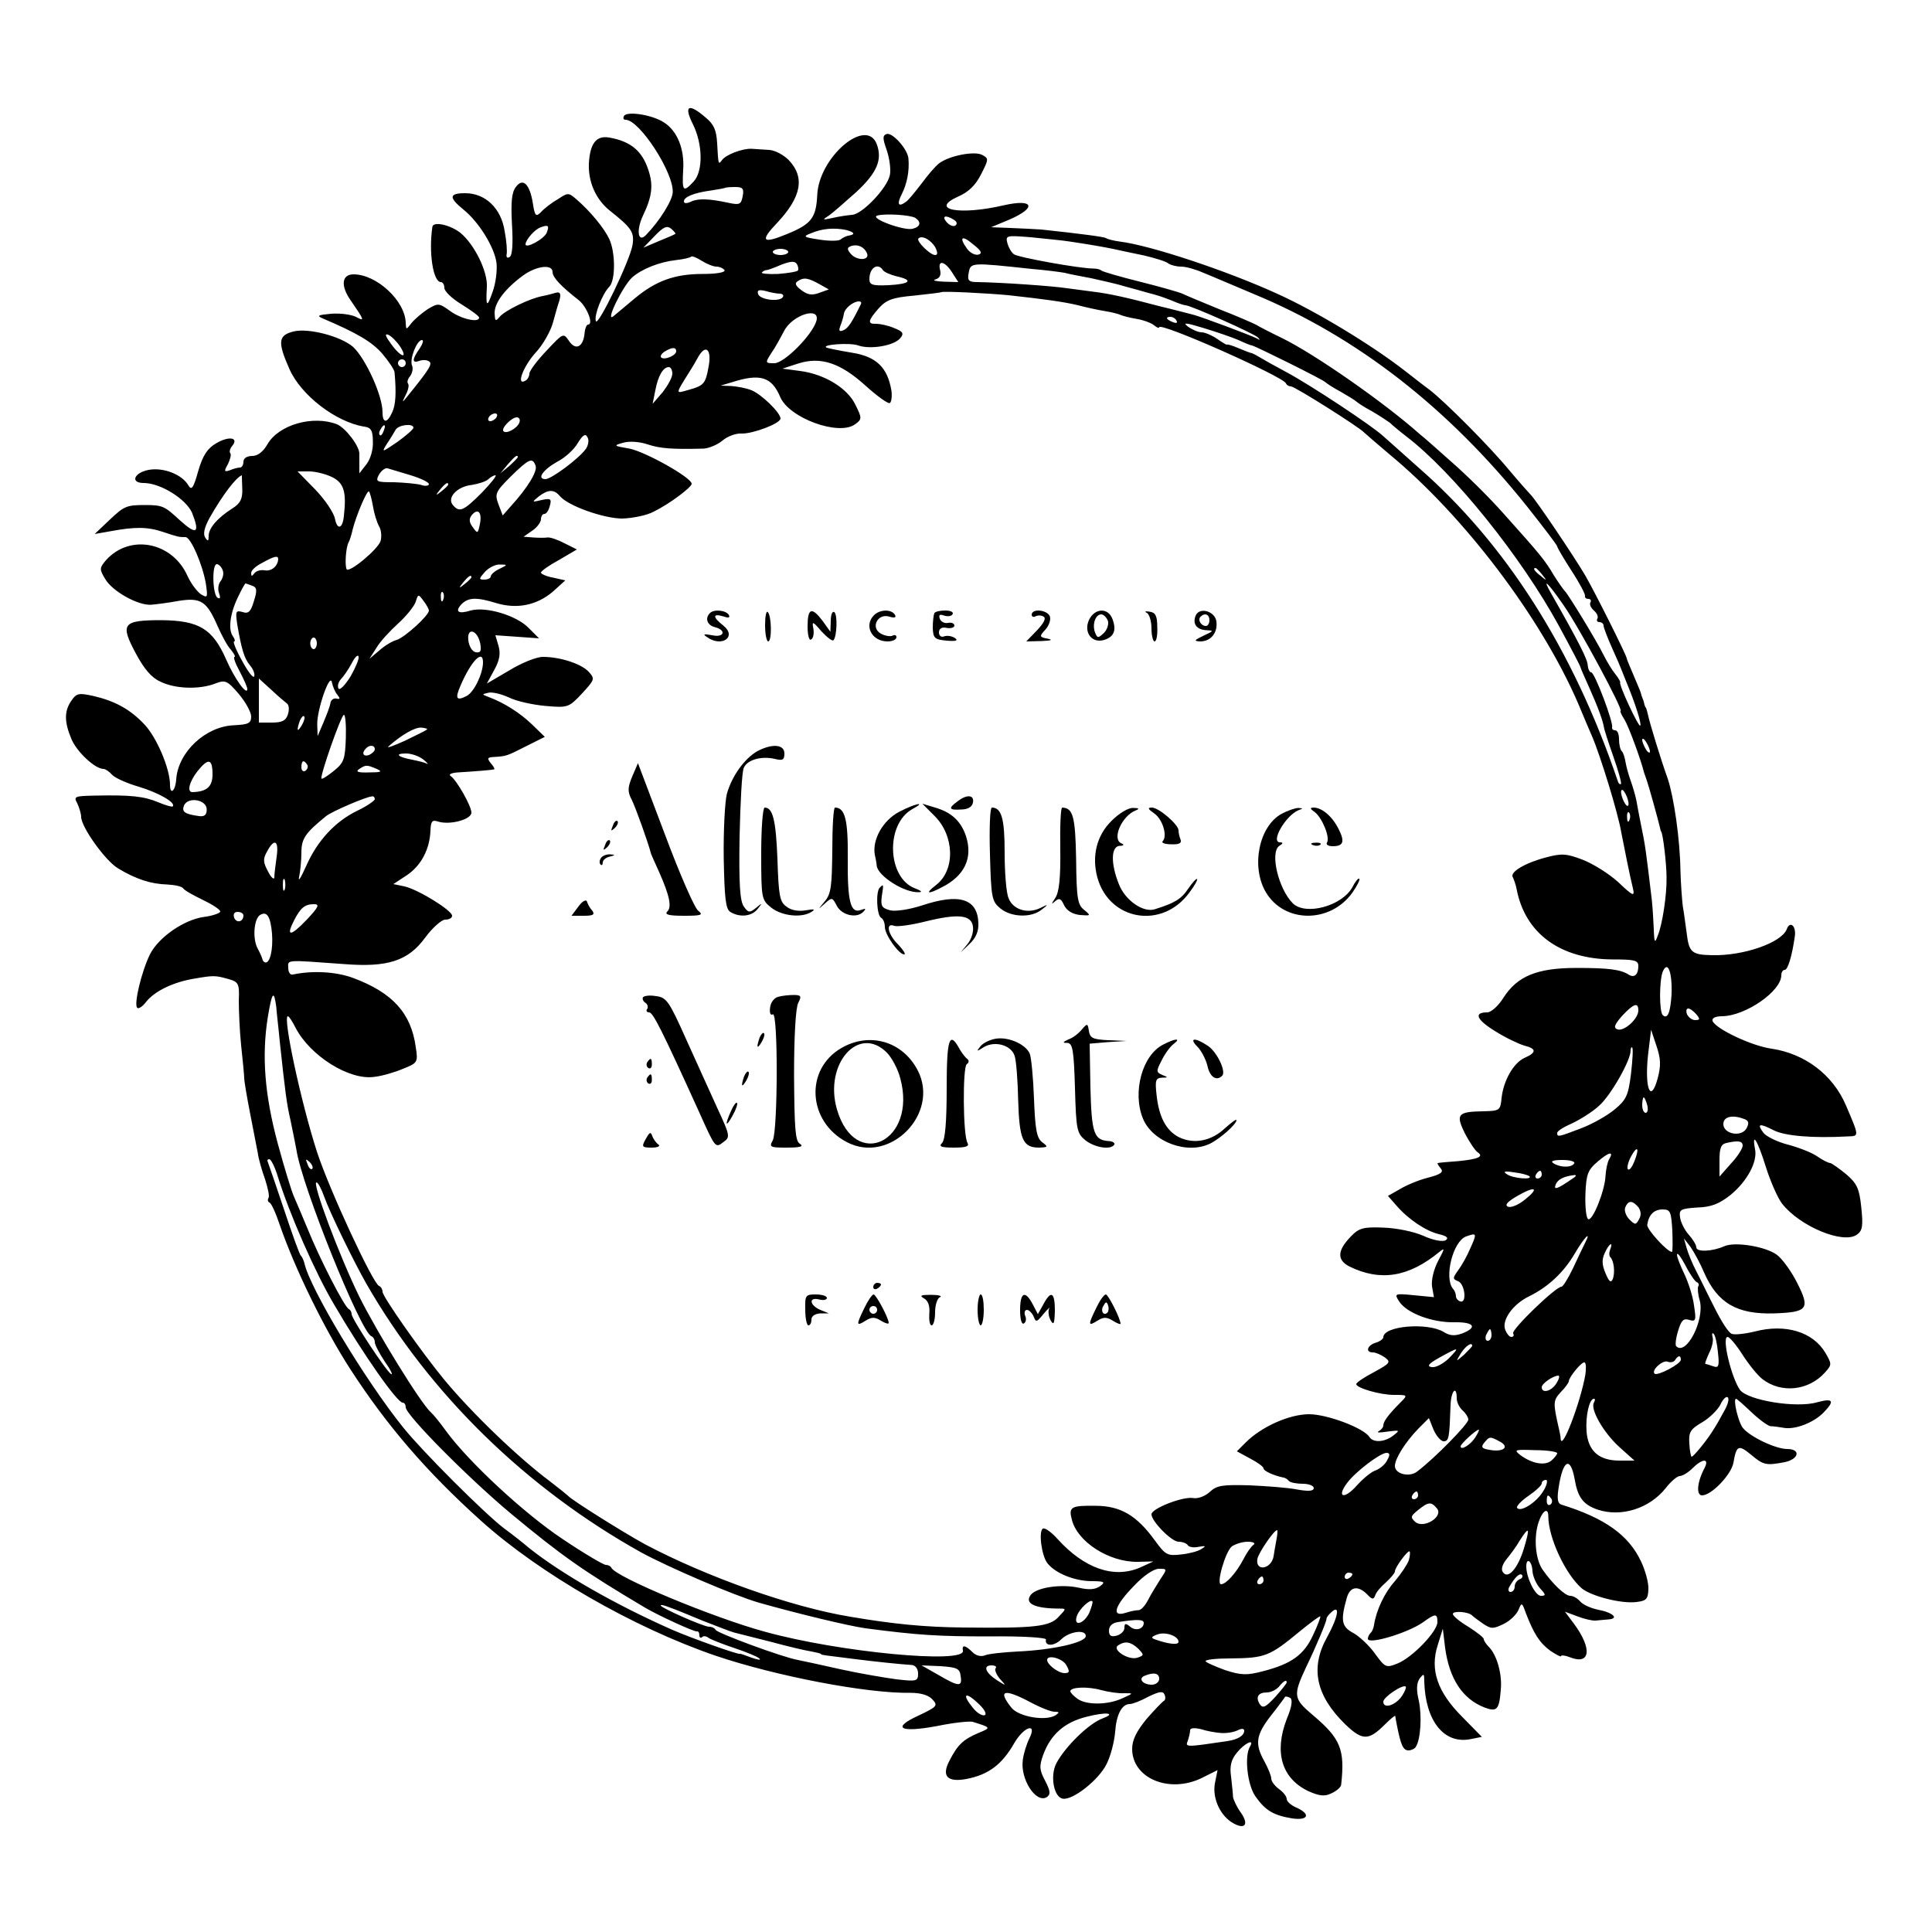 <?xml version="1.0" standalone="no"?>
<!DOCTYPE svg PUBLIC "-//W3C//DTD SVG 20010904//EN"
 "http://www.w3.org/TR/2001/REC-SVG-20010904/DTD/svg10.dtd">
<svg version="1.0" xmlns="http://www.w3.org/2000/svg"
 width="500pt" height="500pt" viewBox="0 0 500 500"
 preserveAspectRatio="xMidYMid meet">
<g transform="translate(0,500) scale(0.1,-0.1)"
fill="#000000" stroke="none">
<path d="M1793 4679 c26 -52 27 -122 2 -149 -27 -29 -30 -25 -27 29 4 55 -15
103 -51 125 -30 19 -94 29 -102 16 -3 -5 -2 -10 4 -10 36 0 125 -137 122 -188
-1 -21 -34 -74 -69 -110 -21 -22 -26 12 -8 50 24 50 27 79 14 118 -16 49 -45
74 -101 84 -34 6 -50 -15 -53 -67 -2 -48 18 -93 54 -122 57 -45 64 -56 59 -89
-7 -41 -90 -213 -95 -197 -5 15 17 71 35 89 16 17 16 88 0 123 -13 28 -49 72
-85 103 -21 18 -22 18 -49 0 -16 -9 -35 -24 -43 -33 -13 -13 -16 -10 -21 23
-8 50 -26 67 -44 42 -11 -14 -13 -40 -10 -97 3 -49 1 -80 -6 -84 -6 -4 -9 -1
-8 6 2 8 0 35 -5 61 -9 59 -50 98 -102 98 -42 0 -43 -11 -5 -42 40 -32 81 -98
86 -139 2 -19 -2 -52 -10 -74 -15 -43 -18 -40 -15 13 2 40 -32 109 -68 139
-26 21 -71 31 -73 16 -10 -67 2 -143 22 -143 5 0 9 -7 9 -15 0 -9 20 -28 45
-43 24 -15 45 -30 45 -34 0 -14 -46 -4 -75 17 -29 21 -31 21 -58 5 -15 -10
-34 -26 -42 -36 -14 -18 -14 -18 -15 0 -1 57 -75 126 -135 126 -31 0 -34 -30
-7 -68 35 -51 37 -55 13 -42 -12 6 -41 10 -64 8 -34 -3 -38 -5 -22 -12 87 -37
127 -60 154 -91 17 -20 31 -41 32 -48 5 -54 3 -85 -6 -104 -13 -29 -25 -29
-25 0 0 44 -44 139 -76 169 -32 28 -117 50 -155 40 -39 -10 -41 -27 -10 -97
30 -68 120 -137 193 -149 18 -2 23 -10 23 -39 1 -20 -6 -45 -17 -59 l-18 -23
0 23 c0 12 0 24 0 27 1 20 -36 68 -58 77 -62 24 -151 -1 -180 -52 -11 -19 -25
-30 -39 -30 -14 0 -23 -6 -23 -15 0 -8 -4 -15 -9 -15 -5 0 -17 -3 -26 -7 -15
-5 -16 -3 -5 16 6 13 9 25 6 28 -3 4 -1 12 5 19 18 22 -9 26 -41 7 -23 -13
-35 -31 -47 -72 -12 -43 -17 -51 -25 -38 -16 29 -65 48 -103 41 -38 -7 -49
-34 -13 -34 43 0 109 -41 125 -77 21 -53 12 -59 -32 -19 -39 36 -44 39 -90 39
-48 0 -54 -3 -92 -39 l-38 -36 40 7 c64 12 97 12 138 -2 39 -13 40 -13 57 -13
14 0 45 -73 53 -122 5 -35 4 -36 -13 -26 -10 7 -26 28 -35 48 -39 87 -148 109
-210 41 -18 -21 -18 -24 -3 -49 18 -32 86 -70 120 -67 12 1 44 5 71 10 57 9
72 -1 100 -65 11 -25 26 -53 35 -62 8 -10 12 -18 9 -18 -4 0 2 -17 13 -37 11
-21 20 -41 20 -46 0 -19 -33 26 -55 77 -35 79 -70 100 -167 101 -101 0 -108
-9 -66 -87 21 -39 40 -62 63 -72 38 -19 101 -21 142 -5 26 10 31 8 61 -27 17
-20 32 -47 32 -58 0 -18 -7 -21 -45 -23 -73 -3 -144 -69 -149 -140 -2 -30 -16
-42 -16 -14 0 42 -35 124 -67 157 -37 39 -76 60 -132 73 -37 8 -43 7 -56 -12
-19 -27 -19 -55 0 -100 14 -33 61 -77 83 -77 5 0 15 -7 22 -15 7 -8 38 -22 69
-31 50 -15 97 -41 88 -51 -2 -2 -19 3 -38 11 -36 15 -70 19 -162 17 -54 -1
-57 -2 -47 -20 5 -11 10 -27 10 -35 0 -26 62 -113 95 -133 46 -28 86 -41 127
-42 20 -1 39 -5 42 -10 3 -5 26 -18 51 -30 25 -12 45 -25 45 -30 0 -4 -19 -11
-42 -14 -52 -7 -118 -53 -140 -97 -22 -45 -42 -129 -33 -138 3 -4 14 3 23 15
22 28 70 51 123 60 52 9 56 9 91 -1 25 -7 28 -12 26 -55 0 -25 2 -77 6 -116 4
-38 8 -77 8 -85 0 -8 7 -49 15 -90 8 -41 17 -88 20 -103 2 -16 11 -47 19 -69
7 -22 12 -44 9 -48 -3 -5 -2 -10 2 -12 5 -1 17 -28 27 -58 39 -113 115 -269
183 -374 94 -145 196 -264 337 -391 152 -137 395 -277 608 -350 157 -53 392
-98 504 -96 27 0 47 -6 57 -17 15 -16 12 -19 -34 -41 -73 -33 -51 -46 46 -28
43 9 84 13 92 11 48 -15 49 -15 15 -29 -40 -17 -54 -31 -75 -72 -21 -40 -5
-56 44 -47 57 11 92 37 124 93 25 43 60 54 39 12 -7 -14 -15 -39 -17 -56 -7
-49 34 -113 62 -96 10 7 10 15 -4 42 -15 28 -16 38 -5 68 19 52 55 84 112 98
50 13 79 10 42 -4 -36 -13 -97 -73 -120 -116 -17 -32 -7 -89 17 -92 26 -4 93
49 113 90 11 22 20 59 22 83 3 44 17 72 38 72 7 0 28 8 48 19 29 14 38 15 42
5 3 -7 2 -14 -2 -16 -4 -2 -24 -23 -45 -47 -26 -32 -37 -54 -37 -77 0 -76 95
-116 179 -76 l42 21 -6 -30 c-9 -38 10 -83 41 -104 34 -22 48 -9 26 23 -11 15
-20 34 -21 42 0 8 -3 32 -5 52 -4 27 0 44 15 62 19 24 47 38 34 16 -15 -24 -7
-99 14 -129 26 -37 47 -49 95 -57 42 -6 49 11 11 28 -14 6 -25 16 -25 22 0 7
-9 18 -20 26 -11 8 -20 20 -20 27 0 7 -8 27 -18 45 -25 45 -22 68 18 119 19
24 35 46 36 48 2 1 7 0 13 -3 7 -5 4 -24 -9 -55 -33 -86 -13 -153 55 -186 29
-13 43 -15 61 -6 13 6 25 16 25 23 10 91 -2 119 -73 179 -51 43 -52 51 -18
124 29 60 53 119 53 125 -1 3 5 11 13 18 23 21 17 -13 -11 -64 -45 -80 -30
-152 47 -227 44 -42 60 -42 102 0 14 14 26 24 27 22 0 -2 2 -13 4 -23 10 -51
16 -66 30 -66 7 0 16 4 19 9 13 20 16 81 8 119 -7 29 -6 46 2 58 11 14 12 13
12 -8 3 -102 51 -162 119 -149 l30 6 -51 52 c-64 64 -84 122 -63 186 l13 42 6
-50 c11 -80 45 -132 102 -154 32 -12 38 -6 42 46 4 40 -10 90 -31 111 -7 7
-13 16 -13 20 0 4 -18 18 -40 32 -22 13 -40 28 -40 33 0 9 41 6 50 -4 3 -3 15
-12 28 -21 21 -14 26 -14 53 -1 17 8 34 25 39 37 8 20 9 19 19 -9 21 -54 35
-76 63 -97 15 -10 28 -17 28 -14 0 3 11 2 23 -3 53 -21 58 22 11 86 l-24 32
32 -12 c18 -7 40 -12 48 -11 8 1 23 2 33 3 28 2 11 18 -27 25 -19 4 -39 13
-46 21 -7 8 -18 15 -26 15 -14 0 -46 31 -72 68 -19 28 -23 85 -10 123 10 30
25 39 25 15 0 -55 44 -150 87 -187 25 -20 102 -40 141 -35 26 3 30 8 31 33 1
16 -8 49 -19 72 -32 68 -93 112 -206 147 -10 3 -12 15 -7 46 11 70 30 80 41
21 8 -48 22 -67 60 -80 61 -20 134 3 176 56 13 17 30 31 36 31 7 0 22 9 33 20
25 25 44 27 32 2 -20 -37 -23 -72 -7 -72 24 0 75 53 81 84 8 46 13 48 46 21
32 -27 39 -28 87 -19 37 8 42 34 6 34 -29 0 -95 31 -114 54 -12 14 -27 76 -18
76 2 0 20 -16 40 -35 20 -19 42 -35 49 -36 7 0 22 -2 33 -4 30 -6 79 13 105
40 29 30 24 37 -17 26 -54 -16 -180 5 -200 32 -22 31 -48 137 -32 137 5 0 22
-20 38 -45 16 -25 39 -54 52 -64 49 -38 120 -30 162 17 18 20 18 22 1 51 -32
54 -103 76 -183 55 -25 -6 -52 -9 -59 -6 -8 2 -27 32 -44 66 -17 33 -38 77
-48 96 -10 19 -21 46 -25 60 l-7 25 17 -22 c9 -13 25 -42 35 -66 35 -80 86
-109 182 -106 87 3 93 12 59 79 -15 30 -39 63 -53 73 -29 21 -107 34 -135 22
-31 -14 -73 -16 -73 -3 0 6 -9 21 -19 32 -11 12 -21 32 -23 45 -3 21 1 23 45
26 36 1 57 10 85 32 43 35 71 86 64 119 -9 48 7 22 28 -46 12 -38 31 -81 42
-95 46 -59 159 -106 194 -80 14 10 16 22 11 70 -5 49 -11 62 -39 86 -18 15
-37 28 -41 29 -5 0 -21 8 -35 18 -15 10 -49 23 -76 30 -27 7 -55 21 -62 30
-18 24 -11 26 26 7 29 -15 102 -21 192 -16 30 1 30 -1 -5 81 -34 79 -106 133
-192 146 -52 7 -146 52 -153 72 -2 7 7 12 25 12 61 1 153 65 153 106 0 8 4 14
9 14 8 0 19 37 26 87 4 27 -13 41 -21 18 -14 -35 -112 -69 -193 -67 -53 1 -60
7 -66 58 -3 21 -7 53 -10 69 -2 17 -5 57 -6 90 -1 83 -17 192 -33 240 -18 50
-47 145 -51 165 -2 8 -4 16 -5 18 -2 1 -4 7 -5 12 -1 6 -4 12 -5 15 -1 3 -3 8
-4 13 -1 4 -10 24 -19 46 -9 21 -17 40 -17 42 0 7 -81 169 -107 214 -26 45
-131 201 -142 210 -3 3 -28 31 -55 63 -52 63 -165 176 -206 208 -14 10 -43 33
-65 50 -85 66 -228 153 -330 199 -127 58 -326 125 -408 135 -15 2 -31 6 -35 9
-6 3 -55 10 -167 22 -16 1 -52 3 -80 4 l-50 2 48 20 c71 31 62 54 -14 37 -115
-27 -195 -12 -120 22 28 12 46 30 60 58 20 39 20 41 3 50 -20 11 -86 -2 -112
-22 -9 -7 -29 -30 -45 -52 -17 -22 -34 -43 -40 -47 -20 -15 -25 -7 -11 20 13
26 20 59 17 92 -2 24 -42 69 -57 63 -10 -4 -10 -11 1 -42 7 -21 11 -50 8 -64
-7 -34 -72 -102 -98 -103 -11 -1 -33 -4 -50 -8 -27 -6 -28 -5 -10 6 10 7 42
35 71 61 54 50 68 84 53 124 -27 71 -150 -34 -154 -132 -3 -59 -15 -75 -79
-101 -63 -26 -70 -18 -25 29 63 67 73 118 30 163 -13 13 -35 25 -50 26 -14 1
-35 2 -46 3 -23 1 -67 -15 -77 -30 -9 -12 -9 -11 -12 44 -2 34 -8 49 -30 67
-44 38 -57 31 -33 -17z m129 -187 c-4 -21 -8 -23 -36 -17 -51 11 -80 12 -98 3
-11 -5 -18 -5 -18 1 0 11 25 22 70 28 19 3 36 6 37 7 1 1 13 2 26 2 19 0 23
-4 19 -24z m447 -56 c16 -11 13 -23 -7 -28 -22 -6 -112 27 -92 34 19 6 86 2
99 -6z m100 -5 c8 -5 9 -11 3 -15 -5 -3 -15 1 -22 9 -14 16 -3 20 19 6z
m-1054 -33 c-6 -16 -55 -43 -55 -30 1 12 24 39 40 44 19 7 22 4 15 -14z m333
-3 c-2 -2 -21 -10 -43 -19 l-40 -17 29 30 c23 24 32 28 43 19 7 -6 12 -12 11
-13z m441 10 c23 -6 26 -12 6 -15 -5 -1 -14 -5 -20 -10 -5 -4 -30 -4 -55 0
-40 6 -43 8 -22 16 30 13 61 15 91 9z m232 -46 c6 -13 6 -19 -1 -19 -13 0 -50
37 -43 43 9 9 33 -4 44 -24z m111 -18 c-9 -2 -22 5 -29 15 -22 30 -14 37 15
12 22 -17 25 -24 14 -27z m236 34 c60 -9 87 -14 112 -19 14 -3 50 -11 80 -17
30 -7 59 -16 64 -21 6 -4 20 -8 33 -8 12 0 37 -7 55 -15 18 -7 78 -33 133 -56
266 -110 503 -294 708 -551 42 -53 77 -99 77 -102 0 -3 17 -32 37 -63 21 -32
36 -61 35 -65 -1 -5 3 -8 9 -8 5 0 8 -4 5 -9 -3 -5 1 -14 9 -21 8 -7 12 -16 9
-21 -3 -5 0 -9 5 -9 6 0 11 -4 11 -9 0 -5 10 -31 22 -58 12 -26 22 -50 23 -53
1 -3 7 -18 14 -35 23 -55 40 -109 36 -113 -4 -5 -56 106 -52 112 1 2 -5 12
-13 22 -9 11 -22 33 -30 49 -17 35 -92 158 -100 165 -3 3 -16 21 -28 40 -24
41 -36 55 -130 160 -37 42 -98 102 -136 135 -37 33 -73 65 -80 70 -93 83 -274
209 -358 250 -29 14 -60 30 -68 35 -8 4 -51 23 -95 40 -44 18 -87 36 -95 40
-9 4 -58 18 -110 31 -52 13 -97 26 -100 29 -3 3 -12 5 -20 5 -36 0 -196 29
-206 37 -7 5 -14 18 -17 29 -5 20 -2 20 61 15 37 -4 82 -8 100 -11z m-524 -31
c7 -19 -28 -19 -43 0 -9 11 -9 15 1 19 18 6 35 -2 42 -19z m-204 4 c0 -4 -9
-8 -20 -8 -11 0 -20 4 -20 8 0 4 9 8 20 8 11 0 20 -4 20 -8z m-186 -38 c8 0
17 -4 21 -9 3 -6 -21 -10 -57 -10 -72 0 -121 -18 -175 -63 -21 -18 -46 -38
-55 -46 -24 -20 23 77 48 100 25 22 70 40 114 45 19 2 36 6 39 9 2 2 15 -3 27
-11 13 -8 30 -15 38 -15z m211 -10 c-2 -3 -25 -7 -52 -9 -26 -1 -45 1 -41 4 3
4 9 6 12 6 3 0 20 6 38 14 24 9 35 10 40 2 4 -6 5 -14 3 -17z m399 -5 l16 -25
-37 1 c-21 1 -31 3 -22 6 11 3 15 11 12 24 -7 27 12 24 31 -6z m206 9 c36 -3
74 -8 85 -10 11 -3 42 -9 69 -14 27 -6 68 -15 90 -22 23 -6 47 -13 54 -15 31
-8 39 -11 65 -21 16 -7 31 -12 35 -12 13 0 177 -73 187 -83 7 -7 6 -8 -2 -3
-15 8 -141 55 -163 61 -8 2 -49 13 -91 23 -79 21 -127 32 -169 37 -14 2 -44 6
-68 9 -39 6 -170 15 -233 16 -22 0 -26 4 -22 24 5 27 5 27 163 10z m-1240 -8
c0 -14 22 -37 68 -73 21 -17 39 -63 24 -63 -4 0 -8 -10 -9 -21 -3 -37 -23 -47
-40 -22 -15 22 -15 22 -59 -25 -24 -25 -44 -52 -44 -59 0 -6 -4 -15 -10 -18
-25 -15 -7 35 25 71 20 21 40 57 46 79 6 22 13 47 16 55 6 20 3 26 -10 22 -7
-2 -21 -6 -32 -8 -34 -6 -99 -38 -112 -54 -11 -13 -12 -11 -13 10 0 27 27 63
75 98 34 24 75 29 75 8z m855 5 c3 -5 19 -12 35 -16 45 -10 36 -20 -20 -23
-43 -2 -50 1 -50 16 0 29 22 43 35 23z m-165 -36 l25 -14 -25 -9 c-19 -7 -30
-5 -46 7 -15 11 -18 18 -10 23 16 11 27 9 56 -7z m-102 -25 c7 0 11 -4 8 -9
-9 -13 -59 -7 -64 8 -3 10 1 12 19 8 13 -4 30 -7 37 -7z m592 -4 c91 -10 143
-17 180 -26 19 -5 50 -12 69 -15 19 -3 37 -8 41 -10 4 -2 22 -7 40 -10 19 -3
40 -11 47 -17 7 -6 13 -8 13 -5 0 15 320 -127 328 -145 2 -5 8 -8 13 -8 10 0
179 -107 189 -119 3 -3 32 -28 65 -56 194 -160 393 -423 489 -645 15 -36 31
-74 36 -85 22 -51 68 -201 76 -250 6 -31 23 -117 30 -144 5 -22 1 -21 -38 16
-24 22 -66 48 -92 58 -42 16 -54 17 -95 6 -54 -14 -94 -38 -86 -51 3 -6 8 -20
10 -31 22 -115 113 -181 248 -182 56 0 67 -2 67 -17 0 -22 -10 -31 -24 -23
-21 14 -52 18 -136 18 -102 0 -153 -21 -189 -77 -13 -21 -32 -38 -42 -38 -36
0 -28 -19 21 -49 27 -17 61 -33 75 -37 32 -8 32 -18 0 -32 -28 -13 -54 -58
-59 -104 -3 -32 -5 -33 -48 -34 -66 -1 -71 -8 -47 -57 12 -23 27 -45 33 -49
17 -11 2 -18 -50 -23 -27 -2 -51 -4 -53 -5 -2 0 1 -6 7 -13 9 -10 2 -16 -33
-25 -24 -6 -57 -20 -73 -30 l-30 -17 22 -25 c30 -35 76 -66 110 -74 21 -5 26
-10 17 -16 -8 -4 -32 0 -58 12 -25 11 -70 20 -104 21 -50 2 -62 -1 -83 -23
-35 -36 -37 -61 -3 -78 80 -39 153 -27 232 38 15 12 14 9 -3 -23 -12 -23 -18
-50 -16 -66 l5 -28 -52 5 c-50 5 -51 4 -38 -16 19 -30 85 -55 142 -54 52 1 62
-13 21 -29 -20 -7 -32 -6 -48 4 -41 25 -156 16 -156 -14 0 -4 -9 -11 -20 -14
-22 -7 -27 -25 -7 -25 7 0 21 -6 31 -13 16 -12 14 -15 -28 -38 -25 -13 -46
-27 -46 -31 0 -10 61 -28 98 -28 35 0 36 0 16 -20 -31 -31 -44 -49 -44 -59 0
-5 -6 -12 -12 -15 -7 -4 3 -4 22 -1 33 4 34 4 16 -10 -23 -18 -52 -19 -62 -4
-14 23 -109 59 -156 59 -51 0 -123 -32 -164 -73 l-23 -23 35 -19 c19 -10 34
-21 34 -25 0 -7 27 -19 52 -24 3 0 10 -4 14 -9 4 -4 20 -7 36 -7 15 0 28 -5
28 -11 0 -8 -13 -9 -42 -4 -24 5 -80 9 -124 11 -70 2 -85 0 -103 -17 -12 -11
-30 -18 -43 -16 -26 5 -108 -27 -108 -42 0 -18 52 -71 70 -71 10 0 21 -4 24
-9 3 -5 16 -7 29 -4 18 3 19 2 6 -6 -9 -6 -33 -12 -53 -14 -35 -4 -40 -1 -67
36 -47 65 -89 90 -154 90 -63 1 -70 -3 -61 -36 14 -57 96 -110 170 -109 l41 1
-35 -16 c-68 -29 -144 -2 -213 74 -16 18 -33 30 -38 27 -12 -7 -3 -72 12 -90
21 -26 69 -45 112 -46 35 0 39 -2 24 -13 -13 -9 -29 -10 -55 -4 -46 10 -108 1
-124 -18 -18 -23 10 -36 75 -36 17 0 16 -1 -3 -21 -23 -26 -63 -30 -245 -28
-103 1 -183 9 -295 28 -152 25 -371 103 -530 187 -55 30 -191 115 -200 126 -3
3 -23 19 -45 36 -82 61 -202 176 -275 264 -57 69 -160 215 -160 228 0 6 -4 13
-9 15 -16 6 -130 252 -161 348 -41 127 -89 350 -75 350 3 0 12 -14 20 -30 38
-73 139 -136 203 -127 20 2 54 12 75 21 38 15 39 17 33 56 -12 88 -60 141
-162 179 -43 16 -103 20 -156 9 -7 -2 -12 6 -12 17 -1 22 -8 21 144 10 113 -9
166 8 210 68 19 26 43 47 52 47 10 0 18 4 18 10 0 14 -88 68 -123 76 l-29 6
35 23 c37 25 59 67 61 115 1 24 4 29 19 24 31 -10 87 5 87 23 0 17 -38 84 -54
95 -6 4 3 8 19 9 34 2 88 6 94 8 2 1 -2 8 -9 16 -10 13 -9 15 9 16 31 2 32 2
83 28 l48 24 -33 32 c-31 30 -72 56 -112 71 -18 7 -19 7 -2 11 10 3 34 -3 54
-12 20 -10 62 -19 95 -22 58 -5 60 -4 94 32 33 36 34 38 18 56 -19 21 -74 39
-119 39 -17 0 -56 -16 -87 -35 l-58 -34 19 35 c14 25 17 43 11 63 l-8 27 57
-4 56 -4 -27 27 c-31 32 -110 56 -150 45 -32 -10 -42 -3 -23 17 18 17 38 18
90 2 54 -16 105 -5 146 30 l32 29 -31 7 c-18 3 -32 10 -32 13 0 4 21 19 47 33
l46 27 -32 16 c-17 9 -37 16 -44 15 -6 -1 -23 -1 -37 0 l-25 2 23 16 c12 8 22
22 22 29 0 8 4 14 9 14 5 0 11 9 14 21 5 18 2 20 -21 15 -26 -6 -26 -6 -8 9
25 19 40 19 55 1 21 -25 113 -58 162 -58 26 1 63 8 81 18 41 20 98 63 98 72 0
16 -120 83 -161 91 -41 7 -42 8 -17 15 16 5 43 3 64 -4 33 -11 64 -13 145 -11
14 1 36 10 49 21 13 11 35 19 49 18 29 -1 101 26 101 39 -1 16 -50 63 -75 73
-15 6 -38 10 -53 11 l-27 1 30 9 c72 23 102 14 124 -38 23 -55 152 -102 194
-71 18 13 18 16 1 50 -20 43 -80 80 -144 88 l-45 6 40 13 c59 19 110 2 176
-58 30 -27 58 -47 62 -44 4 3 6 17 4 32 -10 60 -39 88 -101 98 -36 6 -59 11
-66 13 -19 8 60 14 81 6 31 -11 93 -1 109 19 10 12 7 17 -16 26 -16 7 -37 11
-46 11 -24 -1 -22 8 6 40 20 22 35 28 92 33 38 4 70 8 71 9 3 3 121 -3 173 -8z
m-382 -23 c-23 -47 -33 -63 -46 -68 -10 -4 -12 -1 -7 12 4 10 8 24 9 31 2 14
24 32 39 32 5 0 7 -3 5 -7z m-115 -43 c-10 -36 -83 -110 -109 -110 -24 0 -24
1 -8 26 10 14 24 40 33 57 21 42 94 65 84 27z m932 0 c3 -6 -1 -7 -9 -4 -18 7
-21 14 -7 14 6 0 13 -4 16 -10z m160 -50 c17 -8 32 -14 35 -14 12 -3 185 -89
190 -95 3 -3 21 -15 40 -25 19 -11 37 -22 40 -25 3 -3 21 -15 40 -25 19 -11
40 -25 47 -30 6 -6 25 -22 42 -35 122 -93 298 -312 395 -490 31 -57 56 -105
56 -107 0 -2 11 -27 24 -56 22 -49 34 -83 37 -100 0 -4 11 -38 24 -75 13 -37
22 -69 20 -72 -3 -2 -7 2 -9 10 -115 338 -289 612 -515 809 -40 36 -82 73 -92
82 -28 26 -188 132 -250 165 -30 16 -62 34 -70 39 -8 5 -16 9 -19 10 -3 0 -18
6 -35 13 -16 7 -30 11 -30 9 0 -1 -11 5 -25 15 -13 9 -32 17 -40 17 -9 0 -25
7 -36 15 -14 11 -5 10 41 -4 33 -10 74 -24 90 -31z m-2170 -16 c22 -34 3 -30
-23 6 -14 19 -17 27 -8 24 8 -3 22 -17 31 -30z m51 -6 c-20 -28 -20 -39 -1
-32 8 3 19 3 25 -1 10 -6 3 -18 -51 -85 -19 -24 -20 -24 -9 -2 7 13 9 26 6 29
-3 4 -1 12 5 19 6 8 9 21 5 29 -6 17 13 65 26 65 5 0 2 -10 -6 -22z m664 -7
c0 -11 -31 -24 -39 -16 -3 3 1 10 9 15 19 12 30 12 30 1z m84 -39 c-8 -45 -12
-50 -52 -61 -35 -10 -35 -13 3 48 6 9 16 26 23 39 19 32 34 17 26 -26z m-784
8 c0 -5 -4 -10 -10 -10 -5 0 -10 5 -10 10 0 6 5 10 10 10 6 0 10 -4 10 -10z
m690 -27 c0 -10 -12 -31 -25 -48 l-26 -30 7 35 c7 37 20 60 35 60 5 0 9 -8 9
-17z m-455 -113 c-3 -5 -11 -10 -16 -10 -6 0 -7 5 -4 10 3 6 11 10 16 10 6 0
7 -4 4 -10z m59 -14 c-6 -15 -34 -30 -41 -22 -7 7 20 35 34 36 7 0 10 -6 7
-14z m-351 -21 c-3 -9 -8 -14 -10 -11 -3 3 -2 9 2 15 9 16 15 13 8 -4z m77 8
c-1 -5 -20 -21 -42 -37 -40 -27 -41 -28 -27 -5 9 13 19 30 23 37 8 13 46 17
46 5z m446 -55 c-18 -25 -88 -77 -104 -78 -24 0 -7 24 30 45 20 10 44 32 53
48 13 21 20 26 25 16 5 -7 3 -21 -4 -31z m-176 -21 c0 -2 -10 -12 -22 -23
l-23 -19 19 23 c18 21 26 27 26 19z m46 -22 c6 -14 -21 -58 -63 -104 l-22 -25
-11 29 c-10 27 -8 32 32 72 47 46 56 50 64 28z m-323 -25 c26 -8 47 -18 47
-23 0 -4 -9 -6 -20 -2 -10 3 -42 6 -70 7 -46 0 -49 1 -39 20 6 10 16 18 22 16
7 -2 33 -10 60 -18z m-203 -5 c30 -15 37 -38 30 -100 -3 -33 -17 -38 -23 -8
-3 16 -26 50 -51 76 l-46 47 30 0 c17 0 44 -7 60 -15z m-233 -30 c1 -26 -5
-38 -26 -51 -39 -25 -61 -51 -61 -71 0 -14 -2 -15 -9 -4 -6 9 -2 26 11 50 34
60 69 106 84 111 0 0 0 -16 1 -35z m620 -10 c-48 -48 -58 -52 -75 -32 -16 19
11 48 49 52 18 3 37 9 43 15 5 5 14 10 18 10 5 0 -11 -20 -35 -45z m-87 21 c0
-2 -8 -10 -17 -17 -16 -13 -17 -12 -4 4 13 16 21 21 21 13z m-195 -55 c3 -19
10 -42 16 -53 6 -10 7 -27 4 -38 -7 -22 -82 -84 -88 -73 -5 10 -2 56 5 69 3 5
8 21 11 35 9 35 37 102 42 97 2 -2 7 -19 10 -37z m277 -47 c-5 -25 -6 -26 -18
-9 -10 13 -11 22 -3 32 16 19 27 7 21 -23z m-522 -91 c-1 -18 -17 -32 -35 -29
-11 2 -23 -2 -27 -8 -6 -8 -8 -8 -8 1 0 7 12 18 28 26 32 18 42 20 42 10z
m-144 -28 c4 -8 1 -21 -5 -29 -6 -7 -8 -22 -4 -31 4 -12 3 -16 -4 -12 -13 8
-15 87 -2 87 5 0 12 -7 15 -15z m717 3 c-13 -6 -23 -15 -23 -20 0 -4 -7 -8
-17 -8 -14 0 -14 2 2 20 10 11 28 20 39 19 20 0 20 -1 -1 -11z m2698 -15 c13
-16 12 -17 -3 -4 -17 13 -22 21 -14 21 2 0 10 -8 17 -17z m-2771 -7 c0 -2 -8
-10 -17 -17 -16 -13 -17 -12 -4 4 13 16 21 21 21 13z m-567 -22 c12 -4 13 -12
4 -40 -8 -27 -14 -33 -29 -28 -18 5 -19 2 -14 -32 11 -64 18 -88 33 -106 8 -9
13 -22 11 -28 -2 -7 -16 11 -31 39 -16 28 -25 51 -21 51 3 0 2 6 -3 13 -13 17
-8 59 13 102 9 19 18 35 19 35 2 0 10 -3 18 -6z m3394 -51 c40 -57 156 -273
147 -273 -2 0 2 -10 10 -22 11 -18 42 -102 51 -138 1 -3 4 -12 7 -20 5 -14 30
-104 34 -122 1 -5 2 -9 3 -10 5 -6 14 -85 14 -118 1 -46 -11 -124 -23 -152 -7
-20 -9 -18 -10 17 -1 22 -3 56 -5 75 -16 133 -16 137 -30 205 -3 14 -7 37 -10
53 -3 15 -10 38 -15 52 -5 14 -11 35 -13 47 -2 12 -6 26 -10 29 -4 4 -7 18 -7
31 0 13 -4 23 -10 23 -5 0 -9 3 -8 8 4 12 -45 142 -54 142 -4 0 -8 8 -9 18 0
15 -24 62 -94 185 -26 45 -10 31 32 -30z m-2900 15 c-3 -8 -6 -5 -6 6 -1 11 2
17 5 13 3 -3 4 -12 1 -19z m-37 -28 c0 -13 -62 -69 -83 -76 -12 -3 -33 -16
-46 -28 l-25 -21 18 28 c9 16 35 44 56 63 22 20 42 45 46 57 6 20 7 20 20 2 8
-10 14 -22 14 -25z m133 -86 c3 -19 1 -24 -12 -22 -9 2 -17 15 -19 31 -4 35
24 27 31 -9z m-423 1 c0 -8 -4 -15 -8 -15 -5 0 -9 7 -9 15 0 8 4 15 9 15 4 0
8 -7 8 -15z m87 -86 c-14 -22 -27 -36 -31 -31 -3 6 -1 16 6 24 7 7 20 26 28
41 8 16 16 24 18 18 2 -6 -8 -29 -21 -52z m343 37 c0 -29 -23 -77 -42 -87 -27
-14 -31 -7 -16 27 27 63 58 95 58 60z m-377 -84 c8 -10 7 -12 -2 -10 -8 2 -15
-4 -16 -12 -1 -8 -10 -31 -18 -50 l-15 -35 -1 30 c-1 38 33 136 38 109 2 -10
8 -25 14 -32z m-130 -23 c5 -4 6 -16 2 -28 -5 -16 -15 -21 -41 -21 l-34 0 0
57 0 57 33 -30 c17 -16 36 -32 40 -35z m38 -56 c-12 -20 -14 -14 -5 12 4 9 9
14 11 11 3 -2 0 -13 -6 -23z m114 -34 c-2 -54 -5 -63 -31 -84 -16 -13 -30 -22
-32 -20 -5 5 51 165 58 165 4 0 6 -27 5 -61z m210 23 c-2 -2 -28 -15 -57 -29
-29 -13 -48 -20 -43 -15 35 31 69 50 85 49 11 -1 17 -3 15 -5z m3165 -57 c0
-5 -5 -3 -10 5 -5 8 -10 20 -10 25 0 6 5 3 10 -5 5 -8 10 -19 10 -25z m-3300
6 c0 -5 -7 -11 -15 -15 -15 -5 -20 5 -8 17 9 10 23 9 23 -2z m126 -27 c10 -8
14 -13 8 -10 -6 3 -23 7 -38 10 -37 7 -46 16 -15 16 14 0 34 -7 45 -16z m-546
-38 c0 -32 -15 -45 -52 -46 -15 0 -8 27 13 54 28 35 39 33 39 -8z m245 25 c3
-5 1 -12 -5 -16 -5 -3 -10 1 -10 9 0 18 6 21 15 7z m180 -11 c16 -7 11 -9 -20
-9 -29 -1 -36 2 -25 9 17 11 19 11 45 0z m3238 -80 c3 -11 2 -18 -3 -15 -4 3
-10 14 -13 25 -3 11 -2 18 3 15 4 -3 10 -14 13 -25z m-3243 2 c0 -4 -20 -18
-45 -30 -58 -28 -104 -78 -133 -144 -13 -29 -21 -42 -18 -28 3 14 6 42 6 63 0
37 10 51 64 95 15 12 103 50 119 51 4 1 7 -3 7 -7z m-435 -27 c0 -14 -6 -19
-20 -17 -37 5 -45 11 -39 27 10 24 59 16 59 -10z m3682 -27 c-3 -8 -6 -5 -6 6
-1 11 2 17 5 13 3 -3 4 -12 1 -19z m-3501 -95 c-3 -21 -6 -45 -6 -53 0 -8 -8
-2 -16 14 -13 24 -14 33 -3 52 19 36 31 29 25 -13z m21 -85 c-3 -7 -5 -2 -5
12 0 14 2 19 5 13 2 -7 2 -19 0 -25z m57 -78 c-42 -44 -55 -45 -33 -2 17 33
28 42 52 42 15 0 11 -8 -19 -40z m-164 11 c0 -17 -18 -21 -24 -6 -3 9 0 15 9
15 8 0 15 -4 15 -9z m74 -47 c3 -41 -5 -76 -17 -75 -4 1 -7 4 -8 9 -1 4 -6 16
-12 27 -14 25 -10 77 6 87 18 11 27 -4 31 -48z m3622 -157 c-3 -47 -10 -66
-23 -54 -9 10 -9 88 0 112 13 31 25 -1 23 -58z m-3611 -33 c1 -16 6 -56 9 -89
14 -131 18 -162 28 -205 5 -25 12 -58 15 -75 14 -95 167 -473 194 -483 5 -2 9
-9 9 -16 0 -6 12 -29 26 -50 15 -21 22 -36 16 -32 -13 8 -102 143 -102 155 0
5 -3 11 -7 13 -11 4 -76 131 -107 208 -15 36 -31 74 -36 85 -5 11 -24 72 -41
135 -34 126 -42 227 -26 327 11 67 16 72 22 27z m3525 -9 c0 -22 -37 -55 -54
-49 -11 4 -8 12 12 35 30 32 42 36 42 14z m150 -10 c10 -12 10 -15 -3 -15 -8
0 -17 7 -21 15 -3 8 -2 15 3 15 5 0 14 -7 21 -15z m-100 -166 c-18 -66 -34
-26 -25 60 l8 66 14 -42 c11 -33 12 -50 3 -84z m-69 12 c-7 -56 -12 -67 -42
-92 -19 -16 -58 -38 -87 -49 -60 -23 -62 -23 -62 -12 0 5 18 16 39 25 21 10
53 30 69 45 30 26 82 117 82 143 0 7 2 10 4 8 3 -2 1 -33 -3 -68z m42 -81 c3
-11 1 -20 -4 -20 -5 0 -9 9 -9 20 0 11 2 20 4 20 2 0 6 -9 9 -20z m251 -36
c12 -4 13 -11 6 -24 -13 -24 -60 -15 -60 11 0 19 23 25 54 13z m-4 -69 c0 -7
-13 -28 -30 -46 l-30 -34 0 42 c0 32 4 42 18 45 31 7 42 5 42 -7z m-280 -40
c-6 -15 -13 -25 -17 -21 -3 3 0 17 7 31 17 32 24 26 10 -10z m-66 4 c-4 -7 -8
-26 -9 -43 -2 -39 -34 -118 -45 -111 -5 3 -8 32 -7 64 2 52 6 63 32 85 29 25
43 28 29 5z m-3446 -41 c31 -100 98 -252 146 -333 77 -132 164 -255 178 -255
5 0 8 -6 8 -12 0 -20 163 -184 272 -275 134 -111 185 -147 348 -244 36 -21
126 -62 133 -61 4 1 7 -3 7 -10 0 -6 3 -8 7 -5 3 4 11 3 17 -2 6 -4 36 -16 66
-26 30 -10 60 -22 65 -27 6 -5 -3 -4 -20 2 -16 6 -30 11 -30 10 0 -4 -122 39
-175 62 -147 65 -287 145 -371 212 -14 12 -43 35 -65 51 -52 40 -210 198 -260
260 -99 123 -241 359 -256 425 -2 8 -6 17 -9 20 -4 3 -23 57 -44 120 -21 63
-40 118 -42 123 -2 4 -1 7 4 7 4 0 14 -19 21 -42z m90 17 c-3 -3 -9 2 -12 12
-6 14 -5 15 5 6 7 -7 10 -15 7 -18z m3266 14 c-7 -11 -35 -11 -53 0 -10 6 -2
9 23 9 20 0 33 -4 30 -9z m-116 -33 c10 -10 -42 -6 -58 5 -11 7 -7 9 18 5 19
-2 36 -7 40 -10z m32 4 c0 -5 -5 -10 -11 -10 -5 0 -7 5 -4 10 3 6 8 10 11 10
2 0 4 -4 4 -10z m80 -10 c-39 -27 -50 -31 -44 -16 5 14 22 22 49 25 6 0 3 -4
-5 -9z m-3231 -47 c15 -42 76 -167 109 -225 164 -286 414 -530 712 -696 70
-38 239 -111 305 -130 103 -29 232 -60 275 -66 137 -18 188 -21 322 -21 83 1
146 -3 145 -8 -4 -18 21 -18 39 0 21 21 64 27 64 9 0 -17 -86 -36 -175 -40
-38 -2 -77 -6 -86 -10 -10 -4 -23 -1 -32 8 -19 19 -28 20 -25 4 7 -35 -321 -4
-512 49 -133 36 -388 142 -398 166 -2 4 -8 7 -14 7 -6 0 -57 30 -112 67 -98
65 -243 199 -302 280 -15 21 -33 43 -39 48 -26 23 -140 208 -186 301 -52 107
-122 294 -110 294 4 0 13 -17 20 -37z m3107 -8 c-16 -13 -35 -21 -43 -18 -10
4 -2 13 24 28 47 27 58 21 19 -10z m294 -19 c7 -10 8 -21 2 -31 -8 -15 -10
-16 -25 -1 -9 9 -14 23 -11 31 8 19 18 19 34 1z m88 -61 c1 -30 1 -55 -1 -55
-12 0 -65 58 -64 70 4 27 18 40 40 40 20 0 22 -6 25 -55z m-523 -46 c-8 -19
-22 -44 -31 -56 -15 -21 -15 -23 0 -29 17 -7 23 -58 5 -52 -6 2 -11 8 -11 13
0 6 -3 15 -8 20 -23 29 0 122 34 135 28 10 29 9 11 -31z m297 14 c-5 -10 -19
-39 -31 -65 -13 -27 -26 -48 -30 -48 -15 0 -131 -112 -125 -121 3 -5 1 -9 -5
-9 -5 0 -12 9 -16 20 -8 25 21 65 62 85 49 24 89 61 118 110 25 43 45 63 27
28z m65 -17 c-3 -8 -3 -17 1 -20 9 -10 12 -39 6 -56 -5 -11 -10 -7 -19 15 -9
21 -10 35 -2 52 11 25 23 32 14 9z m224 -84 c5 -2 7 -7 4 -11 -2 -4 -1 -21 4
-37 13 -50 -35 -144 -61 -118 -3 3 -1 21 5 40 8 27 14 33 29 28 17 -5 18 -1
12 38 -3 24 -15 60 -25 81 -10 21 -19 43 -19 50 1 7 10 -6 22 -28 11 -22 25
-42 29 -43z m-531 -137 c0 -8 -4 -15 -10 -15 -5 0 -7 7 -4 15 4 8 8 15 10 15
2 0 4 -7 4 -15z m586 -45 c4 -35 2 -41 -12 -36 -8 3 -18 6 -20 6 -3 0 2 12 9
28 8 15 12 34 9 42 -2 8 -1 12 3 8 4 -4 9 -25 11 -48z m-636 17 c0 -2 -10 -12
-21 -23 -22 -19 -22 -19 -8 4 12 19 29 30 29 19z m-61 -33 c-15 -14 -34 -24
-44 -22 -13 2 -8 9 21 25 51 28 53 28 23 -3z m601 -3 c0 -11 -61 -43 -68 -36
-9 9 21 36 34 31 7 -3 16 -1 19 4 8 13 15 13 15 1z m-247 -38 c-12 -70 -61
-200 -64 -167 0 5 -2 16 -4 24 -16 70 -16 75 4 97 12 12 21 25 21 28 0 11 35
53 41 49 4 -2 4 -16 2 -31z m-75 -23 c-13 -21 -38 -27 -38 -10 0 9 28 29 43
30 4 0 2 -9 -5 -20z m-258 -39 c0 -10 7 -24 15 -31 8 -7 15 -18 15 -24 0 -11
-86 -99 -132 -134 -20 -16 -58 -7 -58 14 0 19 27 62 61 97 l27 27 12 -30 c7
-16 19 -30 26 -30 14 0 15 9 18 93 1 37 16 54 16 18z m692 -33 c-9 -17 -21
-38 -27 -47 -14 -24 -52 -71 -57 -71 -2 0 -5 15 -6 34 -2 29 2 37 33 55 19 11
40 32 47 45 6 14 15 23 19 20 5 -3 1 -19 -9 -36z m-337 22 c-10 -17 25 -78 66
-115 l39 -35 -39 0 c-53 0 -81 25 -85 75 -3 40 7 85 19 85 4 0 3 -4 0 -10z
m-307 -90 c-12 -19 -38 -35 -38 -23 0 6 40 43 47 43 2 0 -2 -9 -9 -20z m64
-11 c26 -14 8 -28 -28 -21 -19 3 -22 7 -13 18 14 17 15 17 41 3z m148 -30 c0
-3 -7 -12 -15 -19 -17 -14 -50 -8 -80 14 -18 14 -16 15 38 13 31 0 57 -4 57
-8z m-440 -18 c-5 -11 -19 -22 -29 -26 -11 -3 -33 -21 -50 -40 -33 -37 -53
-30 -24 8 22 29 84 76 101 77 9 0 10 -5 2 -19z m404 -80 c-18 -30 -60 -56 -68
-43 -2 4 11 18 30 31 19 13 34 27 34 32 0 5 5 9 11 9 5 0 3 -13 -7 -29z m-324
-11 c0 -5 -5 -10 -11 -10 -5 0 -7 5 -4 10 3 6 8 10 11 10 2 0 4 -4 4 -10z
m345 -9 c3 -5 2 -12 -3 -15 -5 -3 -9 1 -9 9 0 17 3 19 12 6z m-296 -25 c17
-21 -34 -53 -56 -35 -13 12 -13 15 7 31 27 22 34 22 49 4z m-416 -83 c-3 -16
-6 -34 -7 -41 -6 -33 -47 -40 -42 -7 2 15 43 75 51 75 2 0 1 -12 -2 -27z m641
-20 c-16 -53 -42 -82 -55 -61 -5 7 0 21 10 33 9 11 25 32 34 48 25 39 27 34
11 -20z m-700 9 c-6 -4 -18 -21 -27 -39 -18 -34 -44 -63 -57 -63 -13 0 11 84
28 98 9 6 27 12 41 12 15 0 21 -4 15 -8z m402 -40 c-4 -11 -20 -35 -36 -54
-27 -30 -48 -75 -54 -113 -1 -8 -5 -18 -9 -21 -4 -4 -7 -11 -7 -15 0 -16 101
14 142 42 33 24 38 24 38 1 0 -24 -64 -91 -103 -107 -30 -12 -32 -11 -59 26
-15 21 -41 45 -56 53 -30 16 -33 32 -17 89 8 31 29 35 53 11 13 -14 17 -14 21
-3 2 8 15 23 28 34 12 11 23 24 23 28 0 11 34 56 38 52 2 -2 1 -12 -2 -23z
m320 -28 c1 -14 10 -34 20 -45 15 -16 15 -19 2 -19 -15 0 -38 47 -38 76 0 25
15 14 16 -12z m-963 -21 c-10 -16 -25 -40 -32 -54 -7 -14 -18 -26 -24 -26 -7
0 -22 -3 -34 -7 -38 -12 -28 19 21 69 25 27 52 45 65 45 22 0 22 0 4 -27z
m497 13 c0 -3 -4 -8 -10 -11 -5 -3 -10 -1 -10 4 0 6 5 11 10 11 6 0 10 -2 10
-4z m433 -13 c-7 -3 -13 -11 -13 -19 0 -8 -5 -14 -11 -14 -5 0 -7 6 -3 13 15
26 27 37 33 31 3 -4 0 -9 -6 -11z m-663 -3 c0 -5 -5 -10 -11 -10 -5 0 -7 5 -4
10 3 6 8 10 11 10 2 0 4 -4 4 -10z m-451 -84 c-14 -29 -42 -37 -32 -8 6 18 34
44 40 38 2 -2 -2 -15 -8 -30z m-999 -21 c36 -14 72 -28 80 -30 8 -2 51 -13 95
-24 44 -12 91 -23 105 -25 14 -3 25 -5 25 -7 0 -2 10 -3 90 -13 48 -6 113 -13
145 -15 9 -1 16 -10 16 -22 0 -20 -4 -21 -56 -15 -30 4 -95 15 -145 26 -49 11
-99 22 -110 24 -40 7 -210 70 -213 78 -2 4 -9 8 -17 8 -14 0 -125 49 -125 55
0 3 10 0 23 -5 12 -4 51 -20 87 -35z m1578 -37 c-23 -50 -55 -74 -129 -93 -42
-11 -56 -11 -99 3 -27 10 -50 20 -50 23 0 4 28 7 63 7 92 1 102 5 182 71 27
22 50 39 52 38 1 -2 -7 -24 -19 -49z m-438 32 c0 -16 -21 -22 -35 -10 -12 10
-15 9 -15 -3 0 -8 -9 -17 -20 -20 -15 -4 -20 0 -20 13 0 12 9 20 23 22 51 8
67 7 67 -2z m90 -49 c0 -9 -26 -6 -60 6 -12 4 -11 7 5 13 21 8 55 -4 55 -19z
m-104 -18 c15 -16 15 -17 -2 -23 -23 -8 -68 21 -50 32 18 12 33 9 52 -9z
m-186 -43 c9 -16 8 -20 -5 -20 -16 0 -45 22 -45 34 0 15 41 4 50 -14z m-274
-27 c5 -29 -4 -29 -57 2 l-44 25 49 -2 c42 -3 50 -6 52 -25z m91 20 c-4 -3 1
-16 10 -27 18 -20 18 -20 -6 -5 -31 20 -38 39 -15 39 9 0 14 -3 11 -7z m423
-28 c0 -8 -9 -15 -19 -15 -24 0 -36 16 -19 23 24 10 38 7 38 -8z m330 -9 c0
-3 -14 -20 -30 -38 -25 -27 -32 -30 -40 -18 -11 18 -4 30 19 30 10 0 24 7 31
15 12 15 20 19 20 11z m-420 -28 c24 0 24 0 -5 -13 -38 -18 -95 -18 -117 -1
-10 7 -18 16 -18 19 0 11 45 13 80 3 19 -5 46 -9 60 -8z m719 -6 c-16 -25 -49
-36 -49 -16 0 12 51 46 58 39 2 -2 -2 -12 -9 -23z m-1081 -51 c-6 -2 -20 6
-30 19 -29 35 -21 44 12 13 18 -16 25 -30 18 -32z m118 34 c26 -14 54 -25 63
-25 13 0 13 -2 3 -9 -26 -16 -95 -4 -114 19 -37 46 -20 51 48 15z m494 -80
c14 -1 33 2 43 7 10 5 17 5 17 -1 0 -13 -17 -23 -44 -27 -108 -16 -109 -16
-102 1 3 9 6 21 6 27 0 6 10 7 28 3 15 -5 38 -9 52 -10z"/>
<path d="M1837 3413 c-13 -13 -7 -31 13 -36 31 -8 24 -28 -7 -21 -22 4 -25 3
-13 -5 38 -27 78 1 42 30 -28 22 -28 32 -1 24 15 -5 19 -4 15 4 -8 12 -39 15
-49 4z"/>
<path d="M1980 3382 c0 -23 4 -42 8 -42 10 0 9 66 -1 76 -4 4 -7 -11 -7 -34z"/>
<path d="M2090 3379 c0 -22 4 -38 9 -34 6 3 8 15 6 28 -4 20 -2 20 21 -7 14
-15 28 -26 31 -23 9 10 11 67 2 73 -5 3 -9 -7 -9 -23 l-1 -28 -20 28 c-28 37
-39 34 -39 -14z"/>
<path d="M2262 3408 c-27 -27 -6 -68 35 -68 13 0 23 5 23 11 0 5 -4 7 -10 4
-5 -3 -19 -1 -30 5 -28 15 -9 54 22 44 14 -4 18 -2 14 5 -9 15 -39 14 -54 -1z"/>
<path d="M2418 3413 c-2 -5 -4 -21 -4 -38 1 -27 5 -30 36 -33 24 -2 31 0 21 7
-8 5 -20 7 -28 4 -7 -3 -13 2 -13 10 0 10 7 15 20 12 11 -2 20 1 20 6 0 5 -7
9 -16 7 -10 -2 -19 3 -22 11 -3 10 0 12 11 8 9 -3 19 -2 22 3 4 6 -5 10 -19
10 -14 0 -26 -3 -28 -7z"/>
<path d="M2670 3409 c0 -5 5 -7 10 -4 6 3 15 3 21 -1 7 -4 0 -17 -17 -35 l-28
-29 40 1 c24 1 30 3 16 6 -22 4 -23 6 -7 23 10 11 15 26 12 35 -7 17 -47 21
-47 4z"/>
<path d="M2818 3395 c-14 -32 8 -61 40 -51 25 8 32 25 21 54 -11 30 -46 29
-61 -3z m49 -1 c3 -8 -1 -23 -10 -32 -15 -14 -17 -14 -23 1 -8 21 1 47 16 47
6 0 13 -7 17 -16z"/>
<path d="M2968 3414 c6 -3 12 -21 12 -40 0 -19 4 -34 8 -34 5 0 8 17 7 37 0
30 -5 38 -20 40 -11 2 -14 0 -7 -3z"/>
<path d="M3094 3406 c-8 -21 3 -36 29 -37 19 -1 18 -2 -8 -14 -25 -12 -26 -14
-9 -15 28 0 46 23 42 52 -4 27 -45 38 -54 14z m36 -11 c0 -8 -4 -15 -9 -15
-13 0 -22 16 -14 24 11 11 23 6 23 -9z"/>
<path d="M1960 3056 c-33 -19 -66 -64 -79 -111 -5 -20 -9 -96 -8 -167 2 -102
5 -131 17 -138 24 -15 56 -12 71 8 13 16 12 16 -5 2 -16 -13 -20 -12 -31 4
-10 14 -13 58 -11 180 2 88 6 169 11 179 9 21 46 31 80 23 20 -5 25 -3 25 14
0 24 -32 26 -70 6z"/>
<path d="M1636 2990 c-12 -29 -12 -39 -1 -60 10 -20 43 -112 50 -140 1 -3 10
-23 20 -45 28 -63 34 -92 22 -104 -8 -8 4 -11 43 -11 45 0 51 2 37 13 -9 6
-48 95 -86 197 l-70 185 -15 -35z"/>
<path d="M2478 2926 c-25 -18 -22 -23 9 -21 18 0 29 7 31 18 4 20 -16 22 -40
3z"/>
<path d="M2327 2899 c-42 -22 -70 -72 -63 -111 3 -13 5 -26 5 -29 4 -27 72
-70 109 -68 10 0 6 4 -10 10 -72 27 -77 166 -7 205 39 21 8 15 -34 -7z"/>
<path d="M2418 2889 c52 -51 55 -140 5 -179 -30 -23 -23 -26 15 -6 59 30 80
76 62 132 -13 39 -38 62 -80 74 l-33 10 31 -31z"/>
<path d="M1970 2791 c0 -117 1 -120 26 -140 28 -22 79 -27 104 -11 11 7 7 8
-15 4 -19 -3 -38 0 -50 10 -17 12 -20 28 -23 123 -4 101 -12 133 -33 133 -5 0
-9 -54 -9 -119z"/>
<path d="M2154 2800 c-1 -92 -3 -113 -19 -132 -19 -23 -19 -23 0 -6 18 16 19
16 30 -5 12 -25 51 -35 69 -17 8 8 7 10 -6 5 -27 -10 -35 22 -34 134 1 99 -7
131 -33 131 -4 0 -7 -49 -7 -110z"/>
<path d="M2562 2789 c3 -113 5 -122 27 -140 28 -23 80 -25 107 -3 18 14 18 15
-4 4 -33 -16 -71 -4 -82 26 -6 14 -10 67 -10 118 0 87 -8 116 -33 116 -5 0 -7
-54 -5 -121z"/>
<path d="M2744 2804 c1 -77 -3 -113 -13 -128 -10 -15 -11 -18 -1 -9 11 10 16
8 24 -10 7 -14 22 -23 41 -25 28 -2 29 -2 11 13 -17 13 -20 29 -21 131 -2 111
-8 133 -36 134 -4 0 -6 -48 -5 -106z"/>
<path d="M2877 2876 c-39 -38 -52 -92 -37 -147 31 -112 168 -135 238 -39 13
17 22 33 20 35 -2 2 -12 -9 -23 -25 -18 -27 -35 -37 -86 -53 -30 -10 -77 23
-93 64 -22 54 -21 99 2 100 10 0 12 3 5 6 -27 10 0 72 37 86 10 4 7 6 -7 6
-13 1 -37 -14 -56 -33z"/>
<path d="M2987 2895 c22 -15 35 -59 22 -72 -4 -4 5 -8 22 -8 21 -1 28 3 24 13
-3 7 -5 18 -5 23 0 15 -51 59 -69 59 -12 0 -10 -4 6 -15z"/>
<path d="M3317 2894 c-59 -32 -80 -137 -41 -203 48 -81 167 -81 224 -1 12 17
20 33 18 36 -3 2 -11 -8 -18 -22 -27 -49 -121 -74 -154 -42 -38 38 -60 133
-35 149 10 6 10 9 2 9 -26 0 14 69 47 83 13 5 13 5 0 6 -8 0 -28 -7 -43 -15z"/>
<path d="M3403 2898 c19 -15 40 -66 31 -79 -3 -5 4 -9 15 -9 28 0 32 12 15 45
-16 32 -42 54 -63 55 -12 0 -11 -3 2 -12z"/>
<path d="M1586 2863 c-6 -14 -5 -15 5 -6 7 7 10 15 7 18 -3 3 -9 -2 -12 -12z"/>
<path d="M1566 2813 c-6 -14 -5 -15 5 -6 7 7 10 15 7 18 -3 3 -9 -2 -12 -12z"/>
<path d="M3398 2813 c7 -3 16 -2 19 1 4 3 -2 6 -13 5 -11 0 -14 -3 -6 -6z"/>
<path d="M1555 2779 c-4 -6 -4 -13 -1 -16 3 -4 6 -1 6 5 0 6 8 13 18 15 15 4
15 5 0 6 -9 0 -20 -4 -23 -10z"/>
<path d="M2277 2703 c-11 -10 -8 -71 3 -78 6 -3 10 -14 10 -24 0 -20 36 -71
50 -71 5 0 -2 11 -15 25 -27 26 -34 58 -11 49 8 -3 44 2 80 11 85 21 120 18
124 -13 2 -13 -4 -33 -14 -45 l-18 -22 23 22 c16 15 24 32 23 54 -2 63 -49 78
-145 46 -34 -11 -68 -16 -83 -13 -22 6 -25 11 -22 36 5 32 5 33 -5 23z"/>
<path d="M1497 2654 l-18 -24 32 0 c24 0 29 3 22 13 -6 6 -12 17 -14 24 -2 6
-12 1 -22 -13z"/>
<path d="M1664 2419 c-2 -4 0 -10 6 -14 6 -4 8 -11 5 -16 -4 -5 -1 -9 5 -9 10
0 33 -46 128 -255 44 -98 43 -97 65 -80 17 12 16 17 -16 86 -19 41 -55 122
-82 181 -43 96 -50 107 -77 110 -16 3 -31 1 -34 -3z"/>
<path d="M2013 2420 c-10 -3 -19 -15 -20 -28 -2 -13 1 -21 7 -17 14 8 13 -300
0 -326 -10 -18 -7 -19 37 -19 34 0 44 3 33 10 -12 7 -14 40 -15 177 0 99 4
175 11 188 9 17 7 20 -12 20 -13 0 -31 -2 -41 -5z"/>
<path d="M2800 2336 c-8 -10 -23 -22 -35 -26 -15 -7 -16 -9 -3 -9 14 -1 17
-17 20 -117 3 -108 5 -117 27 -135 24 -19 66 -26 75 -11 2 4 -5 9 -16 9 -37 3
-43 21 -46 138 l-2 114 47 4 48 3 -47 2 c-39 2 -47 5 -50 24 -3 20 -4 20 -18
4z"/>
<path d="M1966 2315 c-9 -26 -7 -32 5 -12 6 10 9 21 6 23 -2 3 -7 -2 -11 -11z"/>
<path d="M2578 2312 c-14 -2 -32 -10 -40 -19 -12 -15 -11 -15 8 -3 28 17 71 6
80 -23 4 -12 8 -64 9 -114 3 -102 12 -123 54 -123 24 1 24 2 8 14 -14 11 -18
33 -21 112 -2 55 -7 107 -11 117 -10 24 -54 44 -87 39z"/>
<path d="M2178 2288 c-96 -55 -88 -191 14 -244 111 -58 241 74 183 186 -39 75
-124 100 -197 58z m117 -12 c13 -13 29 -43 35 -67 44 -163 -117 -241 -164 -80
-34 117 56 220 129 147z"/>
<path d="M2450 2183 c0 -87 -4 -133 -12 -141 -9 -9 -3 -12 31 -12 30 0 40 3
35 12 -12 19 -13 197 -2 204 6 4 6 9 2 13 -5 3 -14 15 -20 25 -27 50 -34 29
-34 -101z"/>
<path d="M3011 2297 c-55 -27 -81 -124 -53 -192 25 -61 116 -94 175 -64 27 14
67 50 67 60 0 4 -13 -6 -30 -21 -35 -33 -80 -42 -119 -23 -33 17 -52 52 -58
111 -4 36 -2 42 14 43 16 0 17 1 1 7 -16 7 -16 10 -2 37 8 17 22 36 31 43 21
16 5 15 -26 -1z"/>
<path d="M3099 2291 c10 -10 22 -33 26 -50 6 -28 23 -40 38 -25 11 11 -14 63
-38 78 -33 22 -49 20 -26 -3z"/>
<path d="M1675 2251 c-3 -5 -2 -12 3 -15 5 -3 9 1 9 9 0 17 -3 19 -12 6z"/>
<path d="M1926 2215 c-9 -26 -7 -32 5 -12 6 10 9 21 6 23 -2 3 -7 -2 -11 -11z"/>
<path d="M1675 2211 c-3 -5 -2 -12 3 -15 5 -3 9 1 9 9 0 17 -3 19 -12 6z"/>
<path d="M1892 2125 c-17 -37 -14 -45 4 -12 9 16 14 31 11 33 -2 2 -9 -7 -15
-21z"/>
<path d="M1671 2052 c-11 -20 -10 -22 16 -22 15 0 23 4 17 8 -6 4 -13 14 -16
22 -4 12 -7 10 -17 -8z"/>
<path d="M2260 1669 c0 -5 5 -7 10 -4 6 3 10 8 10 11 0 2 -4 4 -10 4 -5 0 -10
-5 -10 -11z"/>
<path d="M2084 1610 c0 -22 4 -40 8 -40 5 0 8 7 8 15 0 9 9 15 23 16 l22 0
-22 9 c-28 12 -31 34 -3 27 11 -3 20 -1 20 4 0 5 -13 9 -29 9 -26 0 -28 -2
-27 -40z"/>
<path d="M2237 1615 c-22 -45 -21 -48 3 -33 16 10 24 10 40 0 11 -7 20 -9 20
-6 0 13 -33 74 -39 74 -4 0 -15 -16 -24 -35z m33 -5 c0 -5 -4 -10 -10 -10 -5
0 -10 5 -10 10 0 6 5 10 10 10 6 0 10 -4 10 -10z"/>
<path d="M2391 1640 c11 -6 16 -20 14 -40 -1 -16 1 -30 6 -30 5 0 9 15 9 34 0
19 6 37 13 39 6 3 -4 6 -23 6 -27 0 -31 -2 -19 -9z"/>
<path d="M2530 1610 c0 -22 4 -40 8 -40 4 0 8 18 8 40 0 22 -3 40 -8 40 -4 0
-8 -18 -8 -40z"/>
<path d="M2640 1609 c0 -23 4 -38 10 -34 5 3 7 12 3 20 -3 8 -1 15 5 15 5 0
13 -8 17 -17 6 -16 8 -15 26 7 12 14 18 19 14 13 -3 -7 -1 -21 4 -30 8 -14 10
-9 11 25 0 48 -10 54 -30 16 l-14 -25 -13 25 c-20 38 -33 32 -33 -15z"/>
<path d="M2837 1615 c-22 -45 -21 -48 3 -33 16 10 24 10 40 0 11 -7 20 -10 20
-8 0 13 -32 76 -38 76 -5 0 -16 -16 -25 -35z m29 -12 c-10 -10 -19 5 -10 18 6
11 8 11 12 0 2 -7 1 -15 -2 -18z"/>
</g>
</svg>
